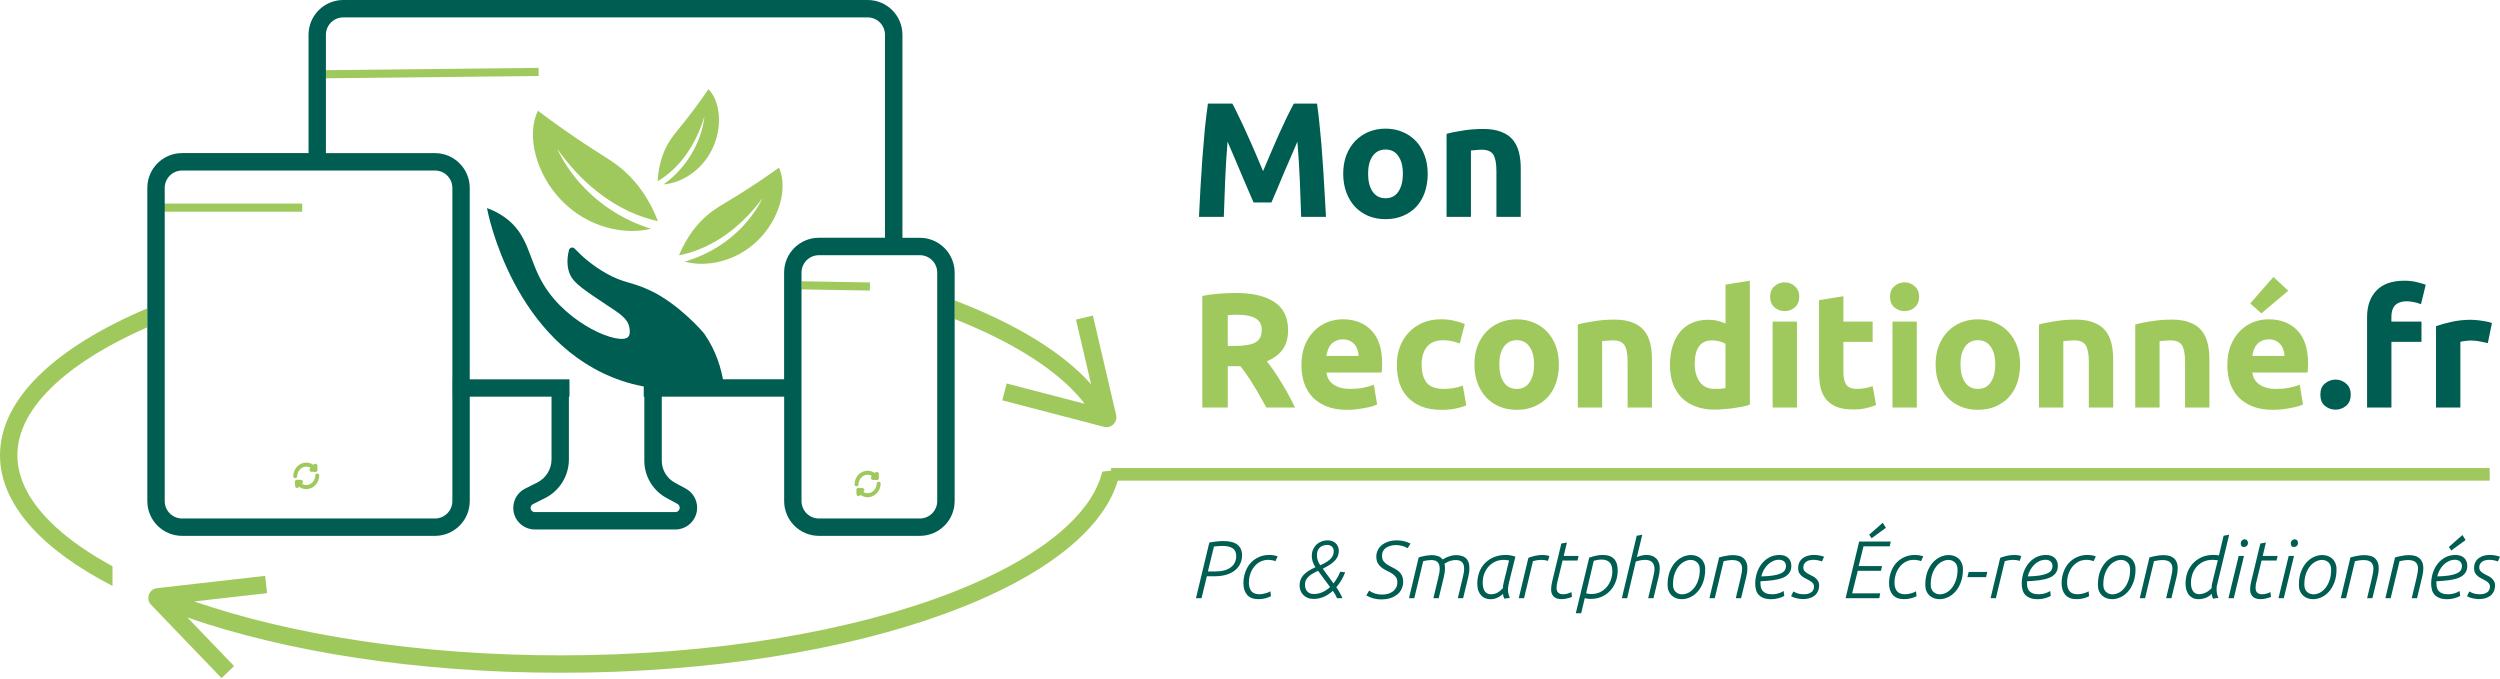 <svg width="589" height="160" viewBox="0 0 589 160" fill="none" xmlns="http://www.w3.org/2000/svg">
<path d="M126.736 26.089C131.239 29.497 135.242 32.242 138.495 34.373C143.066 37.355 144.892 38.281 147.245 40.431C149.963 42.913 152.878 46.571 155.015 52.103C153.047 51.683 150.687 50.967 148.077 49.743C139.09 45.516 133.464 38.166 131.408 35.211C131.388 35.177 131.341 35.191 131.361 35.224C132.389 37.395 134.363 40.891 137.9 44.489C144.209 50.906 151.147 53.225 153.358 53.881C146.927 55.504 138.481 53.482 132.483 47.417C126.242 41.121 123.922 31.83 126.736 26.089Z" fill="#A0C95D"/>
<path d="M134.045 58.918C134.194 58.31 134.958 58.114 135.391 58.574C137.088 60.365 139.543 62.563 142.856 64.423C147.089 66.796 148.53 66.275 153.101 68.399C159.856 71.543 165.59 78.129 166.003 78.731C168.748 82.741 169.959 86.88 170.473 90.22C167.984 90.957 164.346 91.769 159.89 91.836C159.89 91.836 153.229 91.992 146.467 89.706C120.974 81.078 114.963 50.31 114.733 49.025C115.747 49.384 117.221 50.013 118.79 51.108C124.714 55.267 124.369 60.934 128.054 67.033C133.815 76.567 145.899 81.362 147.962 79.414C148.543 78.867 148.367 77.737 148.293 77.244C147.941 74.978 145.791 73.741 142.768 71.739C137.778 68.433 135.262 66.742 134.37 64.828C133.815 63.665 133.349 61.799 134.045 58.918Z" fill="#005D52"/>
<path d="M183.524 39.498C179.785 42.189 176.471 44.346 173.78 46.017C169.993 48.363 168.492 49.08 166.531 50.784C164.273 52.752 161.818 55.68 159.972 60.143C161.588 59.839 163.522 59.304 165.672 58.351C173.077 55.085 177.804 49.202 179.535 46.835C179.555 46.808 179.589 46.821 179.575 46.849C178.696 48.593 177.019 51.406 174.064 54.273C168.796 59.379 163.096 61.13 161.284 61.624C166.497 63.071 173.408 61.59 178.419 56.762C183.633 51.751 185.708 44.231 183.524 39.498Z" fill="#A0C95D"/>
<path d="M166.91 21.016C164.854 24.018 162.974 26.514 161.419 28.482C159.235 31.24 158.315 32.18 157.314 33.972C156.165 36.048 155.13 38.875 154.954 42.695C156.07 42.033 157.368 41.113 158.707 39.835C163.332 35.413 165.266 29.773 165.915 27.548C165.922 27.521 165.949 27.521 165.949 27.548C165.767 29.083 165.273 31.626 163.846 34.547C161.304 39.761 157.544 42.594 156.327 43.446C160.587 43.121 165.334 40.16 167.755 35.223C170.284 30.098 169.804 23.944 166.91 21.016Z" fill="#A0C95D"/>
<path d="M290.345 24.411C290.804 25.256 291.332 26.311 291.92 27.569C292.536 28.8 293.164 30.145 293.807 31.613C294.476 33.053 295.125 34.527 295.768 36.042C296.41 37.557 297.012 38.983 297.58 40.316C298.148 38.983 298.75 37.557 299.392 36.042C300.035 34.527 300.677 33.053 301.32 31.613C301.989 30.152 302.618 28.8 303.206 27.569C303.822 26.311 304.362 25.256 304.822 24.411H310.293C310.55 26.183 310.78 28.171 310.983 30.382C311.212 32.566 311.409 34.845 311.557 37.232C311.74 39.592 311.889 41.966 312.017 44.353C312.173 46.74 312.301 48.985 312.403 51.088H306.553C306.479 48.498 306.371 45.671 306.242 42.615C306.114 39.558 305.925 36.481 305.668 33.378C305.208 34.453 304.694 35.65 304.126 36.962C303.558 38.273 302.997 39.578 302.428 40.89C301.888 42.202 301.36 43.46 300.853 44.664C300.339 45.847 299.906 46.861 299.541 47.707H295.342C294.983 46.861 294.544 45.847 294.03 44.664C293.516 43.46 292.975 42.202 292.414 40.89C291.873 39.578 291.325 38.273 290.757 36.962C290.189 35.65 289.682 34.46 289.215 33.378C288.958 36.481 288.769 39.565 288.641 42.615C288.512 45.671 288.411 48.491 288.33 51.088H282.48C282.582 48.985 282.697 46.74 282.825 44.353C282.981 41.966 283.136 39.592 283.285 37.232C283.468 34.845 283.657 32.559 283.86 30.382C284.09 28.178 284.333 26.183 284.59 24.411H290.345V24.411ZM336.368 40.931C336.368 42.52 336.138 43.987 335.678 45.32C335.218 46.631 334.549 47.761 333.676 48.707C332.804 49.634 331.749 50.351 330.518 50.864C329.315 51.378 327.949 51.635 326.434 51.635C324.946 51.635 323.587 51.378 322.35 50.864C321.146 50.351 320.105 49.634 319.232 48.707C318.36 47.761 317.677 46.631 317.19 45.32C316.703 43.987 316.46 42.52 316.46 40.931C316.46 39.342 316.703 37.888 317.19 36.583C317.704 35.271 318.394 34.155 319.266 33.236C320.166 32.309 321.214 31.593 322.424 31.079C323.655 30.565 324.994 30.308 326.427 30.308C327.888 30.308 329.227 30.565 330.43 31.079C331.661 31.593 332.716 32.309 333.588 33.236C334.461 34.162 335.144 35.278 335.63 36.583C336.124 37.888 336.368 39.342 336.368 40.931ZM330.518 40.931C330.518 39.159 330.16 37.773 329.443 36.772C328.753 35.744 327.746 35.23 326.441 35.23C325.136 35.23 324.115 35.744 323.398 36.772C322.681 37.773 322.323 39.159 322.323 40.931C322.323 42.703 322.681 44.116 323.398 45.164C324.115 46.192 325.129 46.706 326.441 46.706C327.753 46.706 328.753 46.192 329.443 45.164C330.16 44.116 330.518 42.703 330.518 40.931ZM340.81 31.538C341.784 31.254 343.042 30.997 344.583 30.767C346.125 30.511 347.741 30.382 349.432 30.382C351.149 30.382 352.576 30.612 353.706 31.072C354.862 31.511 355.775 32.14 356.437 32.958C357.107 33.777 357.58 34.757 357.864 35.886C358.148 37.016 358.29 38.273 358.29 39.66V51.094H352.556V40.356C352.556 38.51 352.313 37.198 351.826 36.427C351.339 35.657 350.426 35.271 349.094 35.271C348.681 35.271 348.249 35.298 347.782 35.346C347.322 35.373 346.91 35.406 346.551 35.46V51.094H340.81V31.538ZM553.83 92.972C553.83 94.129 553.458 95.014 552.714 95.63C551.998 96.218 551.173 96.516 550.253 96.516C549.327 96.516 548.495 96.218 547.751 95.63C547.034 95.014 546.676 94.129 546.676 92.972C546.676 91.816 547.034 90.944 547.751 90.355C548.495 89.74 549.327 89.429 550.253 89.429C551.179 89.429 551.998 89.74 552.714 90.355C553.458 90.944 553.83 91.816 553.83 92.972ZM566.462 66.133C567.537 66.133 568.531 66.248 569.424 66.478C570.323 66.681 571.013 66.891 571.5 67.094L570.384 71.678C569.87 71.448 569.309 71.279 568.687 71.178C568.098 71.049 567.544 70.989 567.03 70.989C566.34 70.989 565.745 71.09 565.258 71.3C564.798 71.482 564.426 71.739 564.142 72.07C563.885 72.402 563.696 72.801 563.568 73.267C563.466 73.727 563.412 74.228 563.412 74.769V75.769H570.499V80.543H563.419V96.022H557.685V74.694C557.685 72.077 558.415 69.995 559.882 68.46C561.37 66.904 563.561 66.133 566.462 66.133ZM586.133 80.841C585.619 80.712 585.017 80.584 584.32 80.456C583.631 80.3 582.88 80.226 582.089 80.226C581.731 80.226 581.291 80.266 580.777 80.341C580.29 80.395 579.918 80.456 579.661 80.53V96.008H573.927V76.838C574.955 76.479 576.159 76.148 577.545 75.837C578.958 75.506 580.52 75.337 582.245 75.337C582.556 75.337 582.928 75.364 583.36 75.411C583.8 75.438 584.233 75.485 584.672 75.567C585.112 75.621 585.544 75.695 585.984 75.796C586.424 75.871 586.795 75.979 587.1 76.108L586.133 80.841ZM284.915 127.838C285.402 127.736 285.922 127.648 286.477 127.587C287.045 127.513 287.613 127.472 288.187 127.472C289.716 127.472 290.838 127.763 291.555 128.338C292.272 128.913 292.63 129.751 292.63 130.84C292.63 131.557 292.481 132.219 292.191 132.821C291.907 133.423 291.494 133.944 290.94 134.383C290.399 134.823 289.729 135.161 288.918 135.404C288.106 135.648 287.187 135.77 286.145 135.77H284.333L283.082 140.929H281.77L284.915 127.838ZM286.321 134.633C287.89 134.633 289.1 134.316 289.959 133.673C290.818 133.031 291.251 132.145 291.251 131.016C291.251 130.184 290.98 129.569 290.439 129.19C289.898 128.805 289.053 128.615 287.897 128.615C287.565 128.615 287.227 128.636 286.896 128.676C286.578 128.703 286.281 128.73 286.01 128.75L284.583 134.64H286.321V134.633ZM299.44 140.449C299.183 140.618 298.784 140.773 298.243 140.929C297.715 141.085 297.127 141.159 296.471 141.159C295.301 141.159 294.422 140.828 293.834 140.158C293.246 139.489 292.948 138.576 292.948 137.406C292.948 136.534 293.083 135.702 293.354 134.904C293.624 134.093 294.016 133.382 294.53 132.767C295.058 132.152 295.7 131.665 296.458 131.307C297.215 130.935 298.074 130.745 299.034 130.745C299.703 130.745 300.359 130.853 301.015 131.07L300.495 132.206C300.197 132.091 299.906 132.017 299.609 131.976C299.325 131.922 299.047 131.902 298.784 131.902C298.101 131.902 297.479 132.05 296.917 132.341C296.363 132.625 295.89 133.017 295.491 133.518C295.092 134.005 294.787 134.579 294.564 135.229C294.348 135.871 294.24 136.547 294.24 137.271C294.24 138.116 294.429 138.785 294.814 139.272C295.213 139.759 295.842 140.003 296.701 140.003C296.971 140.003 297.242 139.976 297.512 139.928C297.796 139.874 298.053 139.82 298.283 139.752C298.513 139.678 298.723 139.597 298.899 139.523C299.081 139.448 299.21 139.374 299.304 139.313L299.44 140.449ZM314.986 140.929C314.884 140.631 314.749 140.347 314.58 140.063C314.411 139.779 314.228 139.495 314.019 139.198C313.349 139.813 312.633 140.287 311.862 140.625C311.104 140.943 310.32 141.105 309.515 141.105C308.974 141.105 308.501 141.024 308.088 140.855C307.676 140.672 307.331 140.442 307.047 140.165C306.763 139.867 306.547 139.529 306.391 139.144C306.249 138.758 306.181 138.346 306.181 137.913C306.181 137.501 306.242 137.108 306.357 136.737C306.486 136.351 306.689 135.979 306.973 135.621C307.27 135.262 307.656 134.924 308.129 134.6C308.616 134.268 309.211 133.944 309.921 133.639C309.623 133.193 309.407 132.74 309.265 132.294C309.123 131.834 309.055 131.381 309.055 130.948C309.055 130.448 309.143 129.981 309.326 129.542C309.508 129.095 309.759 128.71 310.076 128.385C310.408 128.054 310.807 127.79 311.273 127.594C311.747 127.405 312.274 127.303 312.849 127.303C313.234 127.303 313.579 127.364 313.89 127.493C314.208 127.621 314.485 127.797 314.715 128.013C314.945 128.23 315.121 128.494 315.236 128.805C315.364 129.102 315.425 129.42 315.425 129.765C315.425 130.096 315.371 130.441 315.27 130.786C315.182 131.117 314.999 131.462 314.729 131.807C314.472 132.138 314.107 132.483 313.633 132.828C313.173 133.173 312.565 133.525 311.821 133.89L311.645 133.984L314.168 137.447C314.465 137.075 314.742 136.662 315.013 136.216C315.283 135.756 315.533 135.249 315.763 134.694L316.92 134.83C316.663 135.519 316.352 136.162 315.993 136.757C315.635 137.332 315.249 137.866 314.837 138.353C315.121 138.765 315.378 139.171 315.608 139.583C315.851 139.982 316.074 140.429 316.284 140.929H314.986V140.929ZM309.61 139.949C310.225 139.949 310.854 139.813 311.496 139.543C312.139 139.272 312.761 138.86 313.363 138.312L310.536 134.478C310.191 134.647 309.833 134.823 309.461 135.019C309.103 135.208 308.771 135.438 308.46 135.695C308.163 135.952 307.919 136.25 307.73 136.581C307.547 136.912 307.46 137.305 307.46 137.758C307.46 138.015 307.493 138.272 307.554 138.528C307.629 138.785 307.744 139.022 307.899 139.238C308.068 139.441 308.284 139.617 308.555 139.759C308.832 139.888 309.191 139.949 309.61 139.949ZM310.266 130.786C310.266 131.185 310.327 131.597 310.455 132.017C310.597 132.429 310.793 132.814 311.05 133.173C311.733 132.875 312.274 132.591 312.687 132.307C313.113 132.023 313.43 131.746 313.647 131.482C313.877 131.198 314.032 130.921 314.107 130.657C314.181 130.387 314.222 130.123 314.222 129.866C314.222 129.379 314.073 129.014 313.782 128.771C313.485 128.514 313.133 128.385 312.72 128.385C312.294 128.385 311.929 128.446 311.625 128.575C311.314 128.703 311.057 128.879 310.854 129.095C310.651 129.312 310.496 129.569 310.394 129.866C310.313 130.157 310.266 130.468 310.266 130.786ZM322.573 139.144C322.945 139.428 323.391 139.658 323.918 139.834C324.459 140.003 325.014 140.084 325.595 140.084C326.055 140.084 326.502 140.03 326.921 139.928C327.36 139.813 327.739 139.637 328.077 139.408C328.422 139.164 328.699 138.86 328.902 138.501C329.105 138.13 329.213 137.683 329.213 137.176C329.213 136.662 329.091 136.243 328.848 135.925C328.605 135.607 328.294 135.33 327.922 135.1C327.563 134.87 327.164 134.661 326.725 134.464C326.299 134.262 325.907 134.018 325.528 133.734C325.169 133.45 324.865 133.112 324.622 132.713C324.378 132.301 324.257 131.773 324.257 131.117C324.257 130.657 324.351 130.198 324.547 129.751C324.737 129.291 325.034 128.879 325.433 128.521C325.846 128.162 326.353 127.871 326.955 127.655C327.57 127.425 328.294 127.31 329.132 127.31C329.687 127.31 330.2 127.371 330.694 127.486C331.195 127.587 331.735 127.783 332.31 128.061L331.634 129.156C331.188 128.886 330.735 128.703 330.288 128.595C329.849 128.48 329.389 128.419 328.902 128.419C328.476 128.419 328.07 128.473 327.671 128.575C327.286 128.663 326.941 128.811 326.63 129.014C326.319 129.204 326.069 129.467 325.88 129.805C325.697 130.123 325.609 130.515 325.609 130.982C325.609 131.496 325.731 131.915 325.974 132.233C326.218 132.551 326.529 132.828 326.901 133.058C327.272 133.288 327.671 133.504 328.097 133.714C328.523 133.903 328.916 134.147 329.294 134.424C329.666 134.694 329.977 135.039 330.221 135.465C330.464 135.891 330.586 136.439 330.586 137.122C330.586 137.622 330.484 138.123 330.275 138.623C330.086 139.11 329.768 139.55 329.335 139.935C328.909 140.32 328.368 140.631 327.698 140.875C327.043 141.105 326.251 141.22 325.332 141.22C324.716 141.22 324.115 141.139 323.52 140.97C322.945 140.801 322.404 140.571 321.903 140.28L322.573 139.144ZM334.244 131.327C334.434 131.266 334.657 131.198 334.9 131.137C335.144 131.077 335.401 131.016 335.671 130.962C335.942 130.908 336.219 130.874 336.496 130.847C336.78 130.806 337.051 130.786 337.307 130.786C337.848 130.786 338.335 130.86 338.768 131.016C339.214 131.158 339.586 131.422 339.884 131.807C340.54 131.422 341.108 131.158 341.595 131.016C342.095 130.86 342.582 130.786 343.055 130.786C343.495 130.786 343.894 130.84 344.266 130.941C344.651 131.029 344.982 131.192 345.266 131.421C345.55 131.651 345.774 131.969 345.943 132.361C346.112 132.76 346.193 133.268 346.193 133.883C346.193 134.214 346.166 134.566 346.118 134.924C346.064 135.269 345.997 135.621 345.909 135.986L344.712 140.936H343.461L344.523 136.507C344.624 136.081 344.719 135.655 344.813 135.215C344.901 134.776 344.949 134.363 344.949 133.964C344.949 133.565 344.895 133.241 344.793 132.984C344.692 132.713 344.543 132.503 344.354 132.348C344.171 132.192 343.961 132.091 343.718 132.037C343.474 131.976 343.211 131.942 342.927 131.942C342.656 131.942 342.305 131.996 341.865 132.098C341.439 132.186 340.925 132.422 340.323 132.808C340.398 133.139 340.438 133.497 340.438 133.883C340.438 134.214 340.411 134.566 340.364 134.924C340.31 135.269 340.242 135.621 340.154 135.986L338.957 140.936H337.706L338.768 136.507C338.87 136.081 338.964 135.655 339.059 135.215C339.147 134.776 339.194 134.363 339.194 133.964C339.194 133.565 339.14 133.241 339.039 132.984C338.937 132.713 338.788 132.503 338.599 132.348C338.416 132.192 338.207 132.091 337.963 132.037C337.72 131.976 337.456 131.942 337.172 131.942C336.875 131.942 336.564 131.969 336.232 132.017C335.901 132.071 335.59 132.132 335.306 132.206L333.21 140.929H331.959L334.244 131.327ZM355.538 132.057C355.308 132.003 355.099 131.969 354.902 131.942C354.713 131.915 354.51 131.902 354.307 131.902C353.509 131.902 352.806 132.057 352.191 132.361C351.576 132.672 351.055 133.071 350.629 133.572C350.203 134.072 349.878 134.64 349.648 135.283C349.432 135.925 349.324 136.581 349.324 137.244C349.324 137.771 349.378 138.211 349.479 138.569C349.581 138.914 349.723 139.198 349.905 139.414C350.088 139.617 350.291 139.773 350.521 139.874C350.764 139.962 351.021 140.009 351.291 140.009C351.819 140.009 352.313 139.888 352.772 139.644C353.232 139.387 353.672 139.029 354.084 138.569C354.084 138.224 354.138 137.825 354.24 137.372C354.341 136.926 354.436 136.52 354.531 136.162L355.538 132.057ZM354.422 141.044C354.348 140.888 354.274 140.719 354.213 140.523C354.159 140.32 354.125 140.111 354.098 139.908C353.651 140.347 353.171 140.665 352.671 140.868C352.184 141.071 351.677 141.179 351.149 141.179C350.737 141.179 350.345 141.112 349.973 140.97C349.601 140.828 349.276 140.611 348.992 140.314C348.708 140.016 348.478 139.637 348.303 139.178C348.134 138.704 348.052 138.143 348.052 137.501C348.052 136.473 348.222 135.546 348.553 134.708C348.884 133.876 349.351 133.166 349.939 132.591C350.541 132.003 351.251 131.543 352.056 131.225C352.874 130.908 353.766 130.745 354.733 130.745C355.531 130.745 356.295 130.881 357.026 131.151L355.545 137.135C355.47 137.453 355.403 137.758 355.356 138.042C355.301 138.326 355.281 138.596 355.281 138.853C355.281 139.198 355.315 139.529 355.376 139.834C355.437 140.145 355.558 140.483 355.721 140.855L354.422 141.044ZM360.089 131.421C360.576 131.232 361.11 131.07 361.685 130.941C362.273 130.813 362.855 130.752 363.416 130.752C363.713 130.752 363.991 130.772 364.261 130.813C364.532 130.853 364.789 130.914 365.032 131.002L364.708 132.138C364.207 131.983 363.693 131.908 363.166 131.908C362.834 131.908 362.496 131.935 362.165 131.983C361.834 132.037 361.496 132.111 361.164 132.213L359.068 140.936H357.817L360.089 131.421ZM367.852 128.054L369.164 127.824L368.413 130.982H371.916L371.666 132.057H368.143L366.966 136.926C366.905 137.156 366.844 137.406 366.79 137.676C366.75 137.933 366.729 138.19 366.729 138.447C366.729 139.022 366.871 139.428 367.155 139.658C367.439 139.888 367.791 140.003 368.217 140.003C368.63 140.003 368.981 139.955 369.279 139.867C369.59 139.779 369.908 139.658 370.239 139.502L370.354 140.638C370.009 140.78 369.617 140.902 369.177 141.003C368.751 141.105 368.332 141.159 367.906 141.159C367.575 141.159 367.257 141.118 366.966 141.044C366.669 140.97 366.405 140.841 366.175 140.659C365.959 140.476 365.776 140.239 365.634 139.949C365.505 139.651 365.445 139.279 365.445 138.833C365.445 138.278 365.533 137.643 365.715 136.926L367.852 128.054ZM373.688 139.779C374.087 139.894 374.492 139.955 374.898 139.955C375.696 139.955 376.399 139.8 377.015 139.495C377.63 139.178 378.151 138.765 378.577 138.265C379.003 137.751 379.32 137.183 379.537 136.554C379.753 135.912 379.861 135.262 379.861 134.606C379.861 133.646 379.652 132.943 379.226 132.51C378.8 132.064 378.164 131.834 377.319 131.834C377.021 131.834 376.724 131.861 376.413 131.908C376.115 131.962 375.811 132.03 375.486 132.118L373.688 139.779ZM374.418 131.381C374.959 131.192 375.493 131.036 376.034 130.921C376.575 130.806 377.102 130.745 377.63 130.745C379.963 130.745 381.133 131.962 381.133 134.404C381.133 135.262 380.991 136.101 380.707 136.906C380.423 137.717 380.01 138.434 379.456 139.063C378.915 139.678 378.252 140.172 377.454 140.544C376.67 140.915 375.77 141.105 374.756 141.105C374.256 141.105 373.796 141.044 373.37 140.929L372.525 144.493H371.253L374.418 131.381ZM383.357 140.929H382.106L385.609 126.221L386.921 125.992L385.65 131.246C386.461 130.914 387.219 130.745 387.942 130.745C388.382 130.745 388.781 130.806 389.153 130.935C389.524 131.063 389.849 131.252 390.133 131.509C390.417 131.766 390.633 132.091 390.789 132.49C390.958 132.875 391.039 133.335 391.039 133.876C391.039 134.207 391.012 134.559 390.965 134.918C390.911 135.262 390.843 135.614 390.755 135.979L389.558 140.929H388.307L389.369 136.5C389.47 136.074 389.565 135.648 389.66 135.208C389.748 134.769 389.795 134.356 389.795 133.957C389.795 133.572 389.734 133.254 389.606 132.997C389.491 132.727 389.328 132.517 389.126 132.361C388.936 132.192 388.699 132.077 388.436 132.017C388.165 131.942 387.881 131.902 387.59 131.902C387.219 131.902 386.84 131.942 386.454 132.017C386.083 132.091 385.731 132.192 385.393 132.307L383.357 140.929ZM394.157 137.737C394.157 138.495 394.366 139.063 394.792 139.448C395.218 139.834 395.725 140.023 396.314 140.023C396.773 140.023 397.254 139.908 397.74 139.678C398.227 139.435 398.674 139.076 399.066 138.603C399.478 138.116 399.81 137.507 400.067 136.777C400.337 136.047 400.472 135.188 400.472 134.201C400.472 133.443 400.263 132.875 399.837 132.49C399.411 132.104 398.903 131.915 398.315 131.915C397.855 131.915 397.375 132.037 396.888 132.28C396.402 132.51 395.948 132.869 395.543 133.355C395.144 133.829 394.812 134.431 394.542 135.168C394.285 135.884 394.157 136.75 394.157 137.737ZM401.744 134.099C401.744 135.303 401.568 136.351 401.223 137.237C400.892 138.123 400.452 138.86 399.911 139.448C399.384 140.023 398.795 140.456 398.139 140.74C397.497 141.024 396.861 141.166 396.232 141.166C395.786 141.166 395.353 141.098 394.941 140.956C394.542 140.814 394.19 140.604 393.879 140.32C393.568 140.036 393.325 139.692 393.149 139.279C392.966 138.853 392.878 138.366 392.878 137.818C392.878 136.615 393.048 135.567 393.379 134.681C393.724 133.795 394.163 133.065 394.691 132.483C395.232 131.908 395.82 131.476 396.462 131.192C397.118 130.908 397.761 130.766 398.39 130.766C398.836 130.766 399.262 130.833 399.661 130.975C400.073 131.117 400.432 131.327 400.736 131.611C401.047 131.895 401.291 132.246 401.466 132.672C401.656 133.085 401.744 133.558 401.744 134.099ZM405.023 131.327C405.524 131.185 406.058 131.063 406.619 130.962C407.187 130.847 407.742 130.786 408.296 130.786C408.756 130.786 409.195 130.84 409.608 130.941C410.02 131.029 410.379 131.198 410.683 131.442C410.994 131.685 411.238 132.01 411.413 132.402C411.596 132.801 411.684 133.295 411.684 133.883C411.684 134.214 411.657 134.566 411.61 134.924C411.555 135.269 411.488 135.621 411.4 135.986L410.203 140.936H408.952L410.014 136.507C410.115 136.081 410.203 135.655 410.284 135.215C410.372 134.776 410.426 134.363 410.44 133.964C410.44 133.565 410.379 133.241 410.25 132.984C410.135 132.727 409.966 132.524 409.75 132.368C409.547 132.213 409.304 132.104 409.02 132.044C408.736 131.983 408.445 131.949 408.134 131.949C407.802 131.949 407.458 131.976 407.113 132.023C406.768 132.071 406.423 132.138 406.092 132.213L403.995 140.936H402.744L405.023 131.327ZM422.037 133.308C422.037 134.025 421.854 134.613 421.496 135.06C421.151 135.506 420.657 135.871 420.015 136.135C419.386 136.392 418.622 136.574 417.722 136.696C416.837 136.811 415.849 136.892 414.761 136.946V137.352C414.761 137.724 414.801 138.069 414.876 138.393C414.95 138.711 415.092 138.995 415.302 139.238C415.504 139.468 415.788 139.658 416.147 139.8C416.519 139.942 416.992 140.009 417.574 140.009C418.02 140.009 418.473 139.949 418.919 139.82C419.379 139.692 419.819 139.502 420.231 139.245L420.366 140.402C419.927 140.645 419.447 140.834 418.919 140.963C418.392 141.105 417.858 141.172 417.323 141.172C416.62 141.172 416.018 141.085 415.532 140.902C415.058 140.719 414.666 140.469 414.355 140.151C414.057 139.834 413.848 139.448 413.719 138.995C413.591 138.549 413.53 138.055 413.53 137.514C413.53 136.696 413.652 135.878 413.895 135.066C414.152 134.255 414.524 133.531 415.011 132.889C415.498 132.246 416.093 131.733 416.803 131.347C417.52 130.948 418.338 130.752 419.251 130.752C420.15 130.752 420.833 130.989 421.313 131.462C421.793 131.922 422.037 132.537 422.037 133.308ZM419.129 131.881C418.615 131.881 418.135 131.99 417.682 132.206C417.236 132.409 416.83 132.693 416.471 133.051C416.113 133.41 415.795 133.829 415.532 134.302C415.275 134.776 415.085 135.276 414.957 135.803C416.045 135.776 416.965 135.709 417.709 135.594C418.453 135.479 419.048 135.316 419.501 135.114C419.961 134.911 420.292 134.667 420.481 134.383C420.671 134.086 420.772 133.754 420.772 133.383C420.772 132.882 420.617 132.51 420.312 132.267C420.008 132.01 419.623 131.881 419.129 131.881ZM422.51 139.353C422.983 139.61 423.403 139.786 423.761 139.874C424.119 139.962 424.525 140.009 424.971 140.009C425.289 140.009 425.6 139.976 425.898 139.915C426.195 139.84 426.452 139.725 426.669 139.59C426.885 139.448 427.061 139.266 427.189 139.029C427.318 138.799 427.379 138.528 427.379 138.217C427.379 137.886 427.284 137.609 427.088 137.392C426.905 137.176 426.675 136.987 426.398 136.831C426.128 136.662 425.83 136.507 425.512 136.351C425.195 136.196 424.89 136.02 424.606 135.81C424.336 135.607 424.106 135.35 423.917 135.039C423.734 134.728 423.646 134.336 423.646 133.842C423.646 133.288 423.748 132.821 423.957 132.436C424.16 132.037 424.437 131.719 424.782 131.476C425.127 131.219 425.526 131.036 425.979 130.914C426.432 130.793 426.892 130.739 427.365 130.739C427.778 130.739 428.183 130.779 428.576 130.853C428.988 130.914 429.38 131.023 429.752 131.165L429.252 132.28C428.981 132.165 428.677 132.077 428.325 132.01C427.981 131.935 427.622 131.895 427.25 131.895C426.939 131.895 426.642 131.929 426.344 131.99C426.06 132.05 425.81 132.165 425.594 132.314C425.377 132.456 425.195 132.639 425.053 132.875C424.924 133.092 424.863 133.362 424.863 133.687C424.863 134.018 424.951 134.295 425.134 134.512C425.323 134.728 425.56 134.924 425.823 135.087C426.094 135.256 426.391 135.411 426.709 135.567C427.041 135.709 427.345 135.878 427.615 136.087C427.886 136.29 428.109 136.54 428.292 136.838C428.481 137.122 428.582 137.487 428.582 137.933C428.582 138.501 428.474 138.988 428.258 139.394C428.055 139.807 427.778 140.138 427.433 140.395C427.088 140.652 426.689 140.834 426.236 140.956C425.79 141.085 425.323 141.145 424.85 141.145C424.349 141.145 423.849 141.085 423.349 140.97C422.848 140.868 422.395 140.699 421.983 140.469L422.51 139.353ZM438.016 127.587H445.467L445.217 128.723H439.037L437.901 133.362H443.405L443.155 134.478H437.691L436.366 139.793H442.986L442.756 140.929H434.824L438.016 127.587ZM444.311 124.355L440.944 126.817L440.382 125.971L443.581 123.158L444.311 124.355ZM451.547 140.449C451.29 140.618 450.891 140.773 450.35 140.929C449.822 141.085 449.234 141.159 448.578 141.159C447.408 141.159 446.529 140.828 445.941 140.158C445.352 139.489 445.055 138.576 445.055 137.406C445.055 136.534 445.19 135.702 445.461 134.904C445.731 134.093 446.123 133.382 446.637 132.767C447.165 132.152 447.807 131.665 448.564 131.307C449.322 130.935 450.181 130.745 451.141 130.745C451.81 130.745 452.466 130.853 453.122 131.07L452.601 132.206C452.304 132.091 452.013 132.017 451.716 131.976C451.432 131.922 451.154 131.902 450.891 131.902C450.208 131.902 449.586 132.05 449.024 132.341C448.47 132.625 447.996 133.017 447.597 133.518C447.198 134.005 446.894 134.579 446.671 135.229C446.455 135.871 446.346 136.547 446.346 137.271C446.346 138.116 446.536 138.785 446.921 139.272C447.32 139.759 447.949 140.003 448.808 140.003C449.078 140.003 449.349 139.976 449.619 139.928C449.903 139.874 450.16 139.82 450.39 139.752C450.62 139.678 450.83 139.597 451.006 139.523C451.188 139.448 451.323 139.374 451.411 139.313L451.547 140.449ZM454.88 137.737C454.88 138.495 455.09 139.063 455.516 139.448C455.942 139.834 456.449 140.023 457.037 140.023C457.497 140.023 457.977 139.908 458.464 139.678C458.951 139.435 459.397 139.076 459.79 138.603C460.202 138.116 460.533 137.507 460.79 136.777C461.061 136.047 461.196 135.188 461.196 134.201C461.196 133.443 460.986 132.875 460.56 132.49C460.134 132.104 459.627 131.915 459.039 131.915C458.579 131.915 458.099 132.037 457.612 132.28C457.125 132.51 456.672 132.869 456.266 133.355C455.867 133.829 455.536 134.431 455.266 135.168C455.009 135.884 454.88 136.75 454.88 137.737ZM462.467 134.099C462.467 135.303 462.292 136.351 461.947 137.237C461.615 138.123 461.176 138.86 460.635 139.448C460.107 140.023 459.519 140.456 458.863 140.74C458.221 141.024 457.585 141.166 456.956 141.166C456.51 141.166 456.077 141.098 455.665 140.956C455.266 140.814 454.914 140.604 454.603 140.32C454.292 140.036 454.049 139.692 453.873 139.279C453.69 138.853 453.602 138.366 453.602 137.818C453.602 136.615 453.771 135.567 454.103 134.681C454.447 133.795 454.887 133.065 455.414 132.483C455.955 131.908 456.544 131.476 457.186 131.192C457.842 130.908 458.484 130.766 459.113 130.766C459.56 130.766 459.986 130.833 460.385 130.975C460.797 131.117 461.155 131.327 461.46 131.611C461.771 131.895 462.014 132.246 462.19 132.672C462.379 133.085 462.467 133.558 462.467 134.099ZM463.82 134.755H468.208L467.918 135.966H463.529L463.82 134.755ZM471.251 131.421C471.738 131.232 472.272 131.07 472.847 130.941C473.435 130.813 474.017 130.752 474.578 130.752C474.876 130.752 475.153 130.772 475.424 130.813C475.694 130.853 475.951 130.914 476.194 131.002L475.87 132.138C475.369 131.983 474.856 131.908 474.328 131.908C473.997 131.908 473.659 131.935 473.327 131.983C472.996 132.037 472.658 132.111 472.326 132.213L470.23 140.936H468.979L471.251 131.421ZM484.83 133.308C484.83 134.025 484.647 134.613 484.289 135.06C483.944 135.506 483.45 135.871 482.808 136.135C482.179 136.392 481.415 136.574 480.515 136.696C479.63 136.811 478.642 136.892 477.554 136.946V137.352C477.554 137.724 477.594 138.069 477.669 138.393C477.743 138.711 477.885 138.995 478.095 139.238C478.297 139.468 478.581 139.658 478.94 139.8C479.312 139.942 479.785 140.009 480.367 140.009C480.813 140.009 481.266 139.949 481.712 139.82C482.172 139.692 482.612 139.502 483.024 139.245L483.159 140.402C482.72 140.645 482.24 140.834 481.712 140.963C481.185 141.105 480.651 141.172 480.116 141.172C479.413 141.172 478.811 141.085 478.324 140.902C477.851 140.719 477.459 140.469 477.148 140.151C476.85 139.834 476.641 139.448 476.512 138.995C476.384 138.549 476.323 138.055 476.323 137.514C476.323 136.696 476.445 135.878 476.688 135.066C476.945 134.255 477.317 133.531 477.804 132.889C478.291 132.246 478.886 131.733 479.596 131.347C480.313 130.948 481.131 130.752 482.044 130.752C482.943 130.752 483.626 130.989 484.106 131.462C484.586 131.922 484.83 132.537 484.83 133.308ZM481.922 131.881C481.408 131.881 480.928 131.99 480.475 132.206C480.028 132.409 479.623 132.693 479.264 133.051C478.906 133.41 478.588 133.829 478.324 134.302C478.067 134.776 477.878 135.276 477.75 135.803C478.838 135.776 479.758 135.709 480.502 135.594C481.246 135.479 481.841 135.316 482.294 135.114C482.754 134.911 483.085 134.667 483.274 134.383C483.464 134.086 483.565 133.754 483.565 133.383C483.565 132.882 483.41 132.51 483.105 132.267C482.801 132.01 482.409 131.881 481.922 131.881ZM492.207 140.449C491.95 140.618 491.551 140.773 491.01 140.929C490.483 141.085 489.894 141.159 489.239 141.159C488.069 141.159 487.19 140.828 486.601 140.158C486.013 139.489 485.715 138.576 485.715 137.406C485.715 136.534 485.851 135.702 486.121 134.904C486.392 134.093 486.784 133.382 487.298 132.767C487.825 132.152 488.468 131.665 489.225 131.307C489.982 130.935 490.841 130.745 491.801 130.745C492.471 130.745 493.127 130.853 493.783 131.07L493.262 132.206C492.964 132.091 492.674 132.017 492.376 131.976C492.092 131.922 491.815 131.902 491.551 131.902C490.868 131.902 490.246 132.05 489.685 132.341C489.13 132.625 488.657 133.017 488.258 133.518C487.859 134.005 487.555 134.579 487.332 135.229C487.115 135.871 487.007 136.547 487.007 137.271C487.007 138.116 487.196 138.785 487.582 139.272C487.981 139.759 488.61 140.003 489.468 140.003C489.739 140.003 490.009 139.976 490.28 139.928C490.564 139.874 490.821 139.82 491.051 139.752C491.281 139.678 491.49 139.597 491.666 139.523C491.849 139.448 491.977 139.374 492.072 139.313L492.207 140.449ZM495.541 137.737C495.541 138.495 495.75 139.063 496.176 139.448C496.602 139.834 497.11 140.023 497.698 140.023C498.158 140.023 498.638 139.908 499.125 139.678C499.612 139.435 500.058 139.076 500.45 138.603C500.863 138.116 501.194 137.507 501.451 136.777C501.721 136.047 501.857 135.188 501.857 134.201C501.857 133.443 501.647 132.875 501.221 132.49C500.795 132.104 500.288 131.915 499.699 131.915C499.24 131.915 498.76 132.037 498.273 132.28C497.786 132.51 497.333 132.869 496.927 133.355C496.528 133.829 496.197 134.431 495.926 135.168C495.669 135.884 495.541 136.75 495.541 137.737ZM503.128 134.099C503.128 135.303 502.952 136.351 502.607 137.237C502.276 138.123 501.836 138.86 501.295 139.448C500.768 140.023 500.18 140.456 499.524 140.74C498.881 141.024 498.246 141.166 497.617 141.166C497.17 141.166 496.738 141.098 496.325 140.956C495.926 140.814 495.575 140.604 495.264 140.32C494.952 140.036 494.709 139.692 494.533 139.279C494.351 138.853 494.263 138.366 494.263 137.818C494.263 136.615 494.432 135.567 494.763 134.681C495.108 133.795 495.548 133.065 496.075 132.483C496.616 131.908 497.204 131.476 497.847 131.192C498.503 130.908 499.145 130.766 499.774 130.766C500.22 130.766 500.646 130.833 501.045 130.975C501.458 131.117 501.816 131.327 502.12 131.611C502.431 131.895 502.675 132.246 502.851 132.672C503.04 133.085 503.128 133.558 503.128 134.099ZM506.408 131.327C506.908 131.185 507.442 131.063 508.003 130.962C508.571 130.847 509.126 130.786 509.68 130.786C510.14 130.786 510.58 130.84 510.992 130.941C511.405 131.029 511.763 131.198 512.067 131.442C512.378 131.685 512.622 132.01 512.798 132.402C512.98 132.801 513.068 133.295 513.068 133.883C513.068 134.214 513.041 134.566 512.994 134.924C512.94 135.269 512.872 135.621 512.784 135.986L511.587 140.936H510.336L511.398 136.507C511.499 136.081 511.587 135.655 511.668 135.215C511.756 134.776 511.81 134.363 511.824 133.964C511.824 133.565 511.763 133.241 511.635 132.984C511.52 132.727 511.351 132.524 511.134 132.368C510.931 132.213 510.688 132.104 510.404 132.044C510.12 131.983 509.829 131.949 509.518 131.949C509.187 131.949 508.842 131.976 508.497 132.023C508.152 132.071 507.807 132.138 507.476 132.213L505.38 140.936H504.129L506.408 131.327ZM522.522 131.996C522.339 131.969 522.143 131.949 521.927 131.935C521.71 131.908 521.507 131.895 521.331 131.895C520.432 131.895 519.654 132.064 519.005 132.395C518.363 132.713 517.829 133.139 517.409 133.667C516.997 134.18 516.693 134.755 516.483 135.398C516.294 136.026 516.192 136.649 516.192 137.264C516.192 137.649 516.226 138.008 516.287 138.339C516.361 138.657 516.476 138.948 516.632 139.205C516.787 139.448 516.983 139.644 517.227 139.779C517.47 139.921 517.768 139.989 518.113 139.989C518.431 139.989 518.735 139.942 519.019 139.854C519.316 139.766 519.587 139.658 519.83 139.529C520.087 139.387 520.317 139.232 520.52 139.069C520.723 138.9 520.899 138.745 521.041 138.589C521.041 138.258 521.088 137.886 521.176 137.474C521.264 137.048 521.365 136.615 521.487 136.162L522.522 131.996ZM521.386 141.044C521.325 140.916 521.257 140.746 521.196 140.544C521.135 140.327 521.088 140.111 521.061 139.908C520.946 140.036 520.791 140.178 520.601 140.334C520.419 140.476 520.202 140.611 519.945 140.74C519.688 140.855 519.398 140.949 519.08 141.03C518.762 141.118 518.403 141.166 518.018 141.166C517.464 141.166 516.99 141.071 516.591 140.875C516.206 140.672 515.888 140.402 515.631 140.063C515.388 139.732 515.205 139.34 515.09 138.887C514.975 138.427 514.914 137.947 514.914 137.44C514.914 136.628 515.043 135.83 515.3 135.032C515.57 134.235 515.976 133.525 516.51 132.896C517.065 132.253 517.754 131.733 518.586 131.334C519.418 130.935 520.405 130.739 521.534 130.739C521.947 130.739 522.359 130.779 522.785 130.853L523.881 126.215L525.193 125.985L522.42 137.48C522.359 137.71 522.305 137.933 522.265 138.157C522.238 138.373 522.224 138.589 522.224 138.792C522.224 139.164 522.258 139.516 522.319 139.854C522.38 140.192 522.501 140.523 522.664 140.855L521.386 141.044ZM527.431 130.982H528.682L526.275 140.936H525.024L527.431 130.982ZM527.931 128.074C527.931 127.743 528.019 127.493 528.202 127.324C528.391 127.141 528.601 127.053 528.817 127.053C529.074 127.053 529.27 127.134 529.412 127.303C529.554 127.459 529.622 127.662 529.622 127.919C529.622 128.23 529.52 128.466 529.311 128.629C529.108 128.798 528.898 128.879 528.695 128.879C528.438 128.879 528.249 128.811 528.121 128.669C527.992 128.514 527.931 128.318 527.931 128.074ZM532.536 128.054L533.848 127.824L533.098 130.982H536.6L536.35 132.057H532.827L531.65 136.926C531.59 137.156 531.529 137.406 531.475 137.676C531.434 137.933 531.414 138.19 531.414 138.447C531.414 139.022 531.556 139.428 531.84 139.658C532.124 139.888 532.475 140.003 532.901 140.003C533.314 140.003 533.666 139.955 533.963 139.867C534.274 139.779 534.592 139.658 534.923 139.502L535.038 140.638C534.693 140.78 534.301 140.902 533.862 141.003C533.436 141.105 533.016 141.159 532.59 141.159C532.259 141.159 531.941 141.118 531.65 141.044C531.353 140.97 531.089 140.841 530.859 140.659C530.643 140.476 530.46 140.239 530.318 139.949C530.19 139.651 530.129 139.279 530.129 138.833C530.129 138.278 530.217 137.643 530.399 136.926L532.536 128.054ZM539.217 130.982H540.468L538.061 140.936H536.81L539.217 130.982ZM539.718 128.074C539.718 127.743 539.806 127.493 539.988 127.324C540.177 127.141 540.387 127.053 540.603 127.053C540.86 127.053 541.057 127.134 541.199 127.303C541.341 127.459 541.408 127.662 541.408 127.919C541.408 128.23 541.307 128.466 541.097 128.629C540.894 128.798 540.685 128.879 540.482 128.879C540.225 128.879 540.035 128.811 539.907 128.669C539.778 128.514 539.718 128.318 539.718 128.074ZM542.903 137.737C542.903 138.495 543.112 139.063 543.538 139.448C543.964 139.834 544.471 140.023 545.06 140.023C545.52 140.023 546 139.908 546.486 139.678C546.973 139.435 547.42 139.076 547.812 138.603C548.224 138.116 548.556 137.507 548.813 136.777C549.083 136.047 549.218 135.188 549.218 134.201C549.218 133.443 549.009 132.875 548.583 132.49C548.157 132.104 547.65 131.915 547.061 131.915C546.601 131.915 546.121 132.037 545.635 132.28C545.148 132.51 544.695 132.869 544.289 133.355C543.89 133.829 543.559 134.431 543.288 135.168C543.031 135.884 542.903 136.75 542.903 137.737ZM550.483 134.099C550.483 135.303 550.307 136.351 549.962 137.237C549.631 138.123 549.191 138.86 548.65 139.448C548.123 140.023 547.535 140.456 546.879 140.74C546.236 141.024 545.601 141.166 544.972 141.166C544.525 141.166 544.093 141.098 543.68 140.956C543.281 140.814 542.93 140.604 542.619 140.32C542.308 140.036 542.064 139.692 541.888 139.279C541.706 138.853 541.618 138.366 541.618 137.818C541.618 136.615 541.787 135.567 542.118 134.681C542.463 133.795 542.903 133.065 543.43 132.483C543.971 131.908 544.559 131.476 545.202 131.192C545.858 130.908 546.5 130.766 547.129 130.766C547.575 130.766 548.001 130.833 548.4 130.975C548.813 131.117 549.171 131.327 549.475 131.611C549.786 131.895 550.03 132.246 550.206 132.672C550.395 133.085 550.483 133.558 550.483 134.099ZM553.763 131.327C554.263 131.185 554.797 131.063 555.358 130.962C555.926 130.847 556.481 130.786 557.035 130.786C557.495 130.786 557.935 130.84 558.347 130.941C558.76 131.029 559.118 131.198 559.422 131.442C559.733 131.685 559.977 132.01 560.153 132.402C560.335 132.801 560.423 133.295 560.423 133.883C560.423 134.214 560.396 134.566 560.349 134.924C560.295 135.269 560.227 135.621 560.139 135.986L558.942 140.936H557.691L558.753 136.507C558.854 136.081 558.942 135.655 559.023 135.215C559.111 134.776 559.165 134.363 559.179 133.964C559.179 133.565 559.118 133.241 558.99 132.984C558.875 132.727 558.706 132.524 558.489 132.368C558.286 132.213 558.043 132.104 557.759 132.044C557.475 131.983 557.184 131.949 556.873 131.949C556.542 131.949 556.197 131.976 555.852 132.023C555.507 132.077 555.162 132.138 554.831 132.213L552.735 140.936H551.484L553.763 131.327ZM564.271 131.327C564.771 131.185 565.305 131.063 565.867 130.962C566.435 130.847 566.989 130.786 567.544 130.786C568.004 130.786 568.443 130.84 568.856 130.941C569.268 131.029 569.626 131.198 569.931 131.442C570.242 131.685 570.485 132.01 570.661 132.402C570.844 132.801 570.932 133.295 570.932 133.883C570.932 134.214 570.904 134.566 570.857 134.924C570.803 135.269 570.735 135.621 570.648 135.986L569.451 140.936H568.2L569.261 136.507C569.363 136.081 569.451 135.655 569.532 135.215C569.62 134.776 569.674 134.363 569.687 133.964C569.687 133.565 569.626 133.241 569.498 132.984C569.383 132.727 569.214 132.524 568.998 132.368C568.795 132.213 568.551 132.104 568.267 132.044C567.983 131.983 567.692 131.949 567.381 131.949C567.05 131.949 566.705 131.976 566.36 132.023C566.015 132.071 565.671 132.138 565.339 132.213L563.243 140.936H561.992L564.271 131.327ZM581.291 133.308C581.291 134.025 581.109 134.613 580.75 135.06C580.405 135.506 579.912 135.871 579.269 136.135C578.64 136.392 577.876 136.574 576.977 136.696C576.091 136.811 575.104 136.892 574.015 136.946V137.352C574.015 137.724 574.056 138.069 574.13 138.393C574.204 138.711 574.346 138.995 574.556 139.238C574.759 139.468 575.043 139.658 575.401 139.8C575.773 139.942 576.247 140.009 576.828 140.009C577.274 140.009 577.727 139.949 578.174 139.82C578.634 139.692 579.073 139.502 579.486 139.245L579.621 140.402C579.181 140.645 578.701 140.834 578.174 140.963C577.646 141.105 577.112 141.172 576.578 141.172C575.875 141.172 575.273 141.085 574.786 140.902C574.313 140.719 573.92 140.469 573.609 140.151C573.312 139.834 573.102 139.448 572.974 138.995C572.845 138.549 572.784 138.055 572.784 137.514C572.784 136.696 572.906 135.878 573.15 135.066C573.406 134.255 573.778 133.531 574.265 132.889C574.752 132.246 575.347 131.733 576.057 131.347C576.774 130.948 577.592 130.752 578.505 130.752C579.404 130.752 580.087 130.989 580.568 131.462C581.048 131.922 581.291 132.537 581.291 133.308ZM578.383 131.881C577.869 131.881 577.389 131.99 576.936 132.206C576.49 132.409 576.084 132.693 575.726 133.051C575.367 133.41 575.05 133.829 574.786 134.302C574.529 134.776 574.34 135.276 574.211 135.803C575.3 135.776 576.219 135.709 576.963 135.594C577.707 135.479 578.302 135.316 578.755 135.114C579.215 134.911 579.546 134.667 579.736 134.383C579.925 134.086 580.027 133.754 580.027 133.383C580.027 132.882 579.871 132.51 579.567 132.267C579.262 132.01 578.87 131.881 578.383 131.881ZM580.885 127.243L577.518 129.704L576.957 128.859L580.155 126.046L580.885 127.243ZM581.758 139.353C582.231 139.61 582.65 139.786 583.009 139.874C583.367 139.962 583.773 140.009 584.219 140.009C584.537 140.009 584.848 139.976 585.145 139.915C585.443 139.84 585.7 139.725 585.916 139.59C586.133 139.448 586.309 139.266 586.437 139.029C586.566 138.799 586.626 138.528 586.626 138.217C586.626 137.886 586.532 137.609 586.336 137.392C586.153 137.176 585.923 136.987 585.646 136.831C585.375 136.662 585.078 136.507 584.76 136.351C584.442 136.196 584.138 136.02 583.854 135.81C583.583 135.607 583.354 135.35 583.164 135.039C582.982 134.728 582.894 134.336 582.894 133.842C582.894 133.288 582.995 132.821 583.205 132.436C583.408 132.037 583.685 131.719 584.03 131.476C584.375 131.219 584.774 131.036 585.227 130.914C585.673 130.799 586.14 130.739 586.613 130.739C587.025 130.739 587.431 130.779 587.823 130.853C588.236 130.914 588.628 131.023 589 131.165L588.499 132.28C588.229 132.165 587.925 132.077 587.573 132.01C587.228 131.935 586.87 131.895 586.498 131.895C586.187 131.895 585.889 131.929 585.592 131.99C585.308 132.05 585.058 132.165 584.841 132.314C584.625 132.456 584.442 132.639 584.3 132.875C584.172 133.092 584.111 133.362 584.111 133.687C584.111 134.018 584.199 134.295 584.381 134.512C584.571 134.728 584.807 134.924 585.071 135.087C585.342 135.256 585.639 135.411 585.957 135.567C586.288 135.709 586.593 135.878 586.863 136.087C587.134 136.29 587.357 136.54 587.539 136.838C587.729 137.122 587.83 137.487 587.83 137.933C587.83 138.501 587.722 138.988 587.505 139.394C587.303 139.807 587.025 140.138 586.68 140.395C586.336 140.652 585.937 140.834 585.484 140.956C585.037 141.085 584.571 141.145 584.097 141.145C583.597 141.145 583.097 141.085 582.596 140.97C582.096 140.868 581.643 140.699 581.23 140.469L581.758 139.353Z" fill="#005D52"/>
<path d="M291.076 69.022C295.079 69.022 298.149 69.739 300.279 71.179C302.409 72.592 303.478 74.797 303.478 77.799C303.478 79.672 303.038 81.2 302.166 82.384C301.32 83.54 300.09 84.453 298.467 85.116C299.008 85.785 299.569 86.556 300.164 87.428C300.752 88.274 301.334 89.173 301.895 90.126C302.484 91.053 303.052 92.027 303.593 93.054C304.133 94.055 304.634 95.043 305.094 96.016H298.359C297.872 95.144 297.371 94.258 296.857 93.359C296.371 92.459 295.857 91.587 295.316 90.742C294.802 89.897 294.288 89.099 293.774 88.355C293.26 87.584 292.746 86.894 292.232 86.279H289.27V96.016H283.266V69.718C284.577 69.461 285.923 69.279 287.309 69.177C288.716 69.076 289.974 69.022 291.076 69.022ZM291.421 74.147C290.981 74.147 290.589 74.161 290.224 74.188C289.892 74.215 289.568 74.242 289.264 74.263V81.498H290.961C293.219 81.498 294.836 81.214 295.809 80.653C296.783 80.085 297.27 79.124 297.27 77.765C297.27 76.453 296.77 75.534 295.769 74.993C294.795 74.425 293.348 74.147 291.421 74.147ZM306.615 86.042C306.615 84.243 306.886 82.681 307.427 81.342C307.995 79.983 308.725 78.854 309.624 77.955C310.524 77.055 311.552 76.379 312.701 75.912C313.884 75.453 315.088 75.223 316.319 75.223C319.193 75.223 321.465 76.109 323.135 77.88C324.805 79.625 325.637 82.208 325.637 85.616C325.637 85.947 325.623 86.319 325.596 86.732C325.569 87.117 325.542 87.462 325.522 87.773H312.512C312.64 88.957 313.195 89.89 314.168 90.586C315.142 91.276 316.454 91.628 318.097 91.628C319.152 91.628 320.173 91.54 321.174 91.357C322.202 91.154 323.034 90.911 323.676 90.627L324.447 95.286C324.136 95.441 323.73 95.597 323.216 95.746C322.702 95.894 322.127 96.03 321.485 96.131C320.87 96.26 320.2 96.361 319.483 96.442C318.767 96.523 318.043 96.557 317.326 96.557C315.507 96.557 313.911 96.287 312.552 95.746C311.22 95.205 310.104 94.474 309.205 93.548C308.333 92.601 307.677 91.479 307.244 90.201C306.818 88.916 306.615 87.53 306.615 86.042ZM320.092 83.851C320.065 83.364 319.977 82.891 319.822 82.424C319.693 81.965 319.477 81.552 319.166 81.194C318.882 80.835 318.51 80.538 318.05 80.308C317.61 80.078 317.063 79.963 316.393 79.963C315.751 79.963 315.196 80.078 314.736 80.308C314.277 80.511 313.891 80.795 313.58 81.153C313.269 81.511 313.026 81.938 312.85 82.424C312.694 82.884 312.579 83.364 312.505 83.851H320.092ZM329.099 85.887C329.099 84.426 329.329 83.053 329.789 81.768C330.276 80.457 330.972 79.327 331.865 78.381C332.764 77.407 333.853 76.636 335.138 76.068C336.423 75.5 337.883 75.223 339.526 75.223C340.602 75.223 341.596 75.324 342.488 75.534C343.388 75.716 344.26 75.98 345.105 76.345L343.908 80.93C343.367 80.727 342.779 80.544 342.137 80.389C341.494 80.233 340.777 80.159 339.979 80.159C338.282 80.159 337.018 80.686 336.166 81.735C335.347 82.79 334.935 84.176 334.935 85.893C334.935 87.719 335.32 89.126 336.091 90.126C336.889 91.127 338.262 91.628 340.209 91.628C340.899 91.628 341.65 91.567 342.441 91.438C343.239 91.31 343.969 91.107 344.639 90.823L345.45 95.523C344.781 95.807 343.949 96.05 342.948 96.253C341.947 96.456 340.845 96.564 339.635 96.564C337.789 96.564 336.193 96.293 334.861 95.752C333.528 95.184 332.419 94.434 331.547 93.48C330.702 92.534 330.073 91.411 329.66 90.133C329.289 88.815 329.099 87.401 329.099 85.887ZM367.278 85.853C367.278 87.442 367.048 88.909 366.588 90.241C366.128 91.553 365.459 92.683 364.587 93.629C363.714 94.556 362.66 95.272 361.429 95.786C360.225 96.3 358.859 96.557 357.345 96.557C355.857 96.557 354.498 96.3 353.26 95.786C352.057 95.272 351.015 94.556 350.143 93.629C349.271 92.683 348.588 91.553 348.101 90.241C347.614 88.909 347.37 87.442 347.37 85.853C347.37 84.264 347.614 82.81 348.101 81.505C348.615 80.193 349.304 79.077 350.177 78.157C351.076 77.231 352.124 76.514 353.335 76C354.565 75.486 355.904 75.23 357.338 75.23C358.798 75.23 360.137 75.486 361.341 76C362.572 76.514 363.627 77.231 364.499 78.157C365.371 79.084 366.054 80.2 366.541 81.505C367.028 82.81 367.278 84.257 367.278 85.853ZM361.429 85.853C361.429 84.081 361.07 82.695 360.354 81.694C359.664 80.666 358.656 80.152 357.351 80.152C356.046 80.152 355.025 80.666 354.308 81.694C353.592 82.695 353.233 84.081 353.233 85.853C353.233 87.624 353.592 89.038 354.308 90.086C355.025 91.114 356.039 91.628 357.351 91.628C358.663 91.628 359.664 91.114 360.354 90.086C361.064 89.031 361.429 87.618 361.429 85.853ZM371.721 76.453C372.695 76.169 373.952 75.912 375.494 75.683C377.036 75.426 378.652 75.297 380.342 75.297C382.06 75.297 383.487 75.527 384.616 75.987C385.772 76.426 386.685 77.055 387.348 77.874C388.017 78.692 388.491 79.672 388.775 80.802C389.059 81.931 389.201 83.189 389.201 84.575V96.009H383.467V85.271C383.467 83.425 383.223 82.113 382.736 81.342C382.249 80.572 381.336 80.186 380.004 80.186C379.592 80.186 379.159 80.213 378.693 80.26C378.233 80.287 377.82 80.321 377.462 80.375V96.009H371.728V76.453H371.721ZM399.283 85.738C399.283 87.51 399.682 88.936 400.48 90.011C401.278 91.087 402.455 91.628 404.023 91.628C404.537 91.628 405.011 91.614 405.45 91.587C405.89 91.533 406.248 91.486 406.525 91.431V80.998C406.167 80.768 405.694 80.572 405.099 80.423C404.531 80.267 403.956 80.193 403.367 80.193C400.642 80.193 399.283 82.039 399.283 85.738ZM412.26 95.36C411.746 95.516 411.157 95.671 410.488 95.82C409.818 95.949 409.115 96.064 408.371 96.165C407.655 96.266 406.911 96.347 406.14 96.395C405.396 96.469 404.679 96.51 403.983 96.51C402.313 96.51 400.825 96.266 399.52 95.779C398.208 95.293 397.106 94.596 396.206 93.704C395.307 92.777 394.617 91.675 394.13 90.39C393.671 89.078 393.441 87.618 393.441 86.001C393.441 84.358 393.644 82.884 394.056 81.572C394.468 80.24 395.057 79.111 395.828 78.184C396.599 77.258 397.532 76.555 398.641 76.068C399.77 75.581 401.055 75.338 402.488 75.338C403.286 75.338 403.99 75.412 404.605 75.568C405.247 75.723 405.89 75.939 406.532 76.224V67.061L412.266 66.134V95.36H412.26ZM423.363 96.016H417.629V75.764H423.363V96.016ZM423.904 69.908C423.904 70.963 423.559 71.794 422.863 72.41C422.193 72.998 421.402 73.296 420.476 73.296C419.549 73.296 418.744 72.998 418.048 72.41C417.378 71.794 417.047 70.963 417.047 69.908C417.047 68.853 417.378 68.035 418.048 67.446C418.738 66.831 419.549 66.52 420.476 66.52C421.402 66.52 422.193 66.831 422.863 67.446C423.559 68.035 423.904 68.86 423.904 69.908ZM428.57 70.719L434.304 69.793V75.764H441.195V80.538H434.304V87.658C434.304 88.862 434.507 89.829 434.919 90.546C435.359 91.262 436.218 91.621 437.496 91.621C438.111 91.621 438.74 91.567 439.382 91.465C440.052 91.337 440.654 91.168 441.195 90.965L442.006 95.428C441.316 95.712 440.545 95.955 439.693 96.158C438.848 96.361 437.807 96.469 436.576 96.469C435.007 96.469 433.716 96.266 432.688 95.854C431.66 95.414 430.842 94.826 430.227 94.082C429.611 93.311 429.172 92.385 428.915 91.31C428.685 90.235 428.57 89.038 428.57 87.726V70.719V70.719ZM451.602 96.016H445.867V75.764H451.602V96.016ZM452.143 69.908C452.143 70.963 451.798 71.794 451.101 72.41C450.432 72.998 449.641 73.296 448.714 73.296C447.788 73.296 446.983 72.998 446.287 72.41C445.617 71.794 445.286 70.963 445.286 69.908C445.286 68.853 445.617 68.035 446.287 67.446C446.976 66.831 447.788 66.52 448.714 66.52C449.641 66.52 450.432 66.831 451.101 67.446C451.798 68.035 452.143 68.86 452.143 69.908ZM475.938 85.853C475.938 87.442 475.708 88.909 475.249 90.241C474.789 91.553 474.119 92.683 473.247 93.629C472.375 94.556 471.32 95.272 470.089 95.786C468.885 96.3 467.52 96.557 466.005 96.557C464.517 96.557 463.158 96.3 461.92 95.786C460.717 95.272 459.675 94.556 458.803 93.629C457.931 92.683 457.248 91.553 456.761 90.241C456.274 88.909 456.031 87.442 456.031 85.853C456.031 84.264 456.274 82.81 456.761 81.505C457.275 80.193 457.965 79.077 458.837 78.157C459.736 77.231 460.784 76.514 461.995 76C463.226 75.486 464.564 75.23 465.998 75.23C467.459 75.23 468.798 75.486 470.001 76C471.232 76.514 472.287 77.231 473.159 78.157C474.031 79.084 474.714 80.2 475.201 81.505C475.695 82.81 475.938 84.257 475.938 85.853ZM470.082 85.853C470.082 84.081 469.724 82.695 469.007 81.694C468.317 80.666 467.31 80.152 466.005 80.152C464.693 80.152 463.679 80.666 462.962 81.694C462.245 82.695 461.887 84.081 461.887 85.853C461.887 87.624 462.245 89.038 462.962 90.086C463.679 91.114 464.693 91.628 466.005 91.628C467.317 91.628 468.317 91.114 469.007 90.086C469.724 89.031 470.082 87.618 470.082 85.853ZM480.381 76.453C481.355 76.169 482.613 75.912 484.154 75.683C485.696 75.426 487.312 75.297 489.003 75.297C490.72 75.297 492.147 75.527 493.276 75.987C494.433 76.426 495.346 77.055 496.008 77.874C496.678 78.692 497.151 79.672 497.435 80.802C497.719 81.931 497.861 83.189 497.861 84.575V96.009H492.127V85.271C492.127 83.425 491.883 82.113 491.397 81.342C490.91 80.572 489.997 80.186 488.665 80.186C488.252 80.186 487.819 80.213 487.353 80.26C486.893 80.287 486.48 80.321 486.122 80.375V96.009H480.388V76.453H480.381ZM503.054 76.453C504.028 76.169 505.286 75.912 506.828 75.683C508.369 75.426 509.986 75.297 511.676 75.297C513.394 75.297 514.82 75.527 515.95 75.987C517.106 76.426 518.019 77.055 518.682 77.874C519.351 78.692 519.824 79.672 520.108 80.802C520.392 81.931 520.534 83.189 520.534 84.575V96.009H514.8V85.271C514.8 83.425 514.557 82.113 514.07 81.342C513.583 80.572 512.67 80.186 511.338 80.186C510.926 80.186 510.493 80.213 510.026 80.26C509.566 80.287 509.154 80.321 508.795 80.375V96.009H503.061V76.453H503.054ZM524.761 86.042C524.761 84.243 525.031 82.681 525.572 81.342C526.14 79.983 526.871 78.854 527.77 77.955C528.669 77.055 529.697 76.379 530.847 75.912C532.03 75.453 533.234 75.223 534.464 75.223C537.338 75.223 539.61 76.109 541.281 77.88C542.951 79.625 543.783 82.208 543.783 85.616C543.783 85.947 543.769 86.319 543.742 86.732C543.715 87.117 543.688 87.462 543.668 87.773H530.657C530.786 88.957 531.34 89.89 532.314 90.586C533.288 91.276 534.6 91.628 536.243 91.628C537.298 91.628 538.319 91.54 539.32 91.357C540.347 91.154 541.179 90.911 541.822 90.627L542.592 95.286C542.281 95.441 541.876 95.597 541.362 95.746C540.848 95.894 540.273 96.03 539.631 96.131C539.015 96.26 538.346 96.361 537.629 96.442C536.912 96.523 536.189 96.557 535.472 96.557C533.646 96.557 532.057 96.287 530.698 95.746C529.366 95.205 528.25 94.474 527.351 93.548C526.478 92.601 525.822 91.479 525.39 90.201C524.97 88.916 524.761 87.53 524.761 86.042ZM538.238 83.851C538.211 83.364 538.123 82.891 537.967 82.424C537.839 81.965 537.622 81.552 537.311 81.194C537.027 80.835 536.655 80.538 536.196 80.308C535.756 80.078 535.208 79.963 534.539 79.963C533.896 79.963 533.342 80.078 532.882 80.308C532.422 80.511 532.037 80.795 531.726 81.153C531.415 81.511 531.171 81.938 530.995 82.424C530.84 82.884 530.725 83.364 530.651 83.851H538.238ZM539.124 68.488L532.774 73.837L530.157 71.49L535.621 65.255L539.124 68.488Z" fill="#A0C95D"/>
<path fill-rule="evenodd" clip-rule="evenodd" d="M586.579 113.244H261.774V110.271H586.579V113.244Z" fill="#A0C95D"/>
<path fill-rule="evenodd" clip-rule="evenodd" d="M126.904 17.9L76.52 18.448L76.506 16.534L126.891 15.986L126.904 17.9Z" fill="#A0C95D"/>
<path fill-rule="evenodd" clip-rule="evenodd" d="M71.199 49.877H38.403V47.963H71.199V49.877Z" fill="#A0C95D"/>
<path fill-rule="evenodd" clip-rule="evenodd" d="M204.94 68.453L188.819 68.183L188.853 66.269L204.974 66.54L204.94 68.453Z" fill="#A0C95D"/>
<path fill-rule="evenodd" clip-rule="evenodd" d="M259.693 111.122C258.651 115.436 255.865 119.832 251.111 124.187C244.931 129.853 235.761 135.148 224.083 139.672C200.754 148.719 168.249 154.4 132.139 154.4C98.815 154.4 68.561 149.558 45.76 141.7L62.929 139.746L62.462 135.675L37.01 138.57C35.096 138.786 34.264 141.099 35.596 142.485L52.197 159.762L55.152 156.922L44.157 145.487C67.52 153.581 98.335 158.504 132.125 158.504C202.215 158.504 259.551 137.339 263.973 110.595L259.693 111.122Z" fill="#A0C95D"/>
<path fill-rule="evenodd" clip-rule="evenodd" d="M262.735 99.443C262.999 98.963 263.107 98.388 262.965 97.787L257.488 74.356L253.498 75.289L257.062 90.531C250.354 82.991 239.243 76.249 224.908 70.772V75.174C236.187 79.63 245.072 84.803 251.104 90.328C252.849 91.924 254.33 93.533 255.554 95.136L237.174 90.348L236.14 94.318L260.111 100.566C261.2 100.85 262.235 100.316 262.721 99.45L262.735 99.443C262.735 99.45 262.735 99.45 262.735 99.443Z" fill="#A0C95D"/>
<path fill-rule="evenodd" clip-rule="evenodd" d="M0 107.261C0 118.817 9.866 129.474 26.508 138.049V133.41C21.152 130.502 16.669 127.405 13.152 124.18C6.972 118.513 4.098 112.792 4.098 107.254C4.098 101.716 6.972 95.995 13.152 90.328C18.332 85.581 25.615 81.098 34.703 77.109V72.645C13.159 81.768 0 93.919 0 107.261Z" fill="#A0C95D"/>
<path d="M72.145 109.6C72.578 109.6 73.011 109.729 73.397 109.972C73.64 110.128 73.863 110.324 74.046 110.547L73.403 110.527C73.329 110.527 73.261 110.588 73.261 110.669C73.261 110.75 73.315 110.818 73.397 110.818L74.289 110.851C74.343 110.872 74.397 110.858 74.438 110.818C74.478 110.777 74.492 110.716 74.465 110.662L74.438 109.729C74.438 109.648 74.37 109.587 74.296 109.587C74.222 109.587 74.161 109.655 74.161 109.736C74.161 109.736 74.161 109.736 74.161 109.742L74.181 110.283C73.992 110.074 73.775 109.891 73.538 109.736C73.112 109.465 72.632 109.323 72.145 109.323C71.375 109.323 70.671 109.655 70.151 110.256C69.691 110.791 69.42 111.514 69.42 112.184C69.42 112.265 69.481 112.326 69.556 112.326C69.63 112.326 69.691 112.258 69.691 112.184C69.691 111.582 69.941 110.933 70.354 110.453C70.82 109.898 71.456 109.6 72.145 109.6Z" fill="#A0C95D"/>
<path fill-rule="evenodd" clip-rule="evenodd" d="M69.895 110.034C70.477 109.362 71.272 108.984 72.146 108.984C72.699 108.984 73.242 109.146 73.72 109.45L73.724 109.452C73.771 109.483 73.816 109.514 73.861 109.546C73.929 109.382 74.083 109.248 74.296 109.248C74.545 109.248 74.773 109.447 74.776 109.722L74.802 110.599C74.83 110.706 74.819 110.814 74.778 110.907C74.754 110.963 74.719 111.014 74.677 111.056C74.64 111.093 74.598 111.124 74.552 111.147L74.554 111.2L74.52 111.162C74.433 111.198 74.335 111.209 74.237 111.187L73.389 111.155C73.085 111.151 72.923 110.89 72.923 110.668C72.923 110.474 73.035 110.317 73.188 110.24C72.861 110.04 72.501 109.938 72.146 109.938C71.559 109.938 71.017 110.189 70.612 110.669L70.61 110.672C70.247 111.095 70.029 111.667 70.029 112.183C70.029 112.422 69.838 112.663 69.556 112.663C69.284 112.663 69.082 112.44 69.082 112.183C69.082 111.43 69.384 110.629 69.895 110.035L69.895 110.034ZM74.499 109.735C74.499 109.735 74.499 109.735 74.499 109.735Z" fill="#A0C95D"/>
<path d="M74.742 111.906C74.667 111.906 74.606 111.967 74.606 112.048C74.606 112.65 74.356 113.299 73.944 113.779C73.477 114.32 72.842 114.617 72.152 114.617C71.719 114.617 71.286 114.489 70.901 114.245C70.657 114.09 70.434 113.894 70.252 113.671L70.894 113.691C70.969 113.691 71.036 113.63 71.036 113.549C71.036 113.468 70.982 113.4 70.901 113.4L70.008 113.366C69.954 113.346 69.9 113.36 69.859 113.4C69.819 113.441 69.805 113.502 69.832 113.556L69.859 114.489C69.859 114.57 69.927 114.631 70.001 114.631C70.076 114.631 70.137 114.563 70.137 114.482C70.137 114.482 70.137 114.482 70.137 114.475L70.116 113.934C70.306 114.144 70.522 114.327 70.759 114.482C71.185 114.753 71.665 114.895 72.152 114.895C72.923 114.895 73.626 114.563 74.147 113.961C74.606 113.427 74.877 112.704 74.877 112.034C74.877 111.973 74.816 111.906 74.742 111.906Z" fill="#A0C95D"/>
<path fill-rule="evenodd" clip-rule="evenodd" d="M74.268 112.048C74.268 111.791 74.47 111.568 74.742 111.568C74.883 111.568 74.999 111.631 75.076 111.708C75.15 111.782 75.215 111.896 75.215 112.034C75.215 112.788 74.914 113.589 74.403 114.182L74.402 114.183C73.82 114.855 73.025 115.233 72.152 115.233C71.598 115.233 71.056 115.071 70.578 114.768L70.573 114.765C70.527 114.735 70.481 114.703 70.437 114.671C70.369 114.835 70.215 114.969 70.001 114.969C69.753 114.969 69.525 114.77 69.521 114.495L69.496 113.618C69.467 113.511 69.479 113.404 69.519 113.31C69.544 113.254 69.578 113.204 69.62 113.161C69.657 113.124 69.7 113.094 69.746 113.07L69.744 113.018L69.778 113.055C69.865 113.019 69.962 113.009 70.06 113.03L70.909 113.062C71.213 113.067 71.374 113.327 71.374 113.549C71.374 113.743 71.262 113.9 71.11 113.977C71.437 114.177 71.797 114.279 72.152 114.279C72.739 114.279 73.282 114.028 73.688 113.558C74.051 113.136 74.268 112.563 74.268 112.048ZM69.799 114.482C69.799 114.482 69.799 114.482 69.799 114.482Z" fill="#A0C95D"/>
<path d="M204.405 111.514C204.838 111.514 205.271 111.642 205.656 111.885C205.9 112.041 206.123 112.237 206.306 112.46L205.663 112.44C205.589 112.44 205.521 112.501 205.521 112.582C205.521 112.663 205.575 112.731 205.656 112.731L206.549 112.765C206.603 112.785 206.657 112.771 206.698 112.731C206.738 112.69 206.752 112.629 206.725 112.575L206.698 111.642C206.698 111.561 206.637 111.5 206.556 111.5C206.481 111.5 206.421 111.568 206.421 111.649L206.434 112.19C206.245 111.98 206.028 111.798 205.792 111.649C205.366 111.378 204.886 111.236 204.399 111.236C203.628 111.236 202.925 111.568 202.404 112.17C201.944 112.704 201.674 113.427 201.674 114.097C201.674 114.178 201.734 114.239 201.809 114.239C201.883 114.239 201.944 114.171 201.944 114.097C201.944 113.495 202.194 112.846 202.607 112.366C203.08 111.811 203.716 111.514 204.405 111.514Z" fill="#A0C95D"/>
<path fill-rule="evenodd" clip-rule="evenodd" d="M202.148 111.949C202.73 111.276 203.525 110.898 204.398 110.898C204.952 110.898 205.494 111.06 205.972 111.363C206.022 111.395 206.071 111.428 206.12 111.462C206.187 111.297 206.342 111.162 206.556 111.162C206.821 111.162 207.032 111.371 207.036 111.636L207.061 112.513C207.09 112.62 207.078 112.728 207.038 112.822L207.038 112.822L207.037 112.822C207.013 112.877 206.979 112.928 206.937 112.97C206.895 113.012 206.847 113.045 206.794 113.069L206.795 113.094L206.779 113.076C206.692 113.112 206.595 113.123 206.497 113.101L205.648 113.069C205.345 113.065 205.183 112.804 205.183 112.582C205.183 112.388 205.295 112.231 205.447 112.154C205.12 111.954 204.76 111.852 204.405 111.852C203.819 111.852 203.276 112.103 202.864 112.585L202.863 112.586L202.863 112.586C202.5 113.009 202.282 113.581 202.282 114.097C202.282 114.336 202.091 114.577 201.809 114.577C201.537 114.577 201.335 114.354 201.335 114.097C201.335 113.344 201.637 112.543 202.147 111.949L202.148 111.948L202.148 111.949Z" fill="#A0C95D"/>
<path d="M207.009 113.82C206.934 113.82 206.874 113.887 206.874 113.962C206.874 114.564 206.623 115.213 206.211 115.693C205.744 116.234 205.109 116.531 204.419 116.531C203.986 116.531 203.553 116.403 203.168 116.16C202.925 116.004 202.701 115.808 202.519 115.585L203.161 115.605C203.236 115.605 203.303 115.544 203.303 115.463C203.303 115.382 203.249 115.314 203.168 115.314L202.275 115.28C202.221 115.26 202.167 115.274 202.127 115.314C202.086 115.355 202.072 115.416 202.1 115.47L202.127 116.403C202.127 116.484 202.187 116.545 202.269 116.545C202.343 116.545 202.404 116.477 202.404 116.396C202.404 116.396 202.404 116.396 202.404 116.389L202.39 115.848C202.58 116.058 202.796 116.241 203.033 116.396C203.459 116.667 203.939 116.809 204.426 116.809C205.197 116.809 205.9 116.477 206.421 115.876C206.88 115.341 207.151 114.618 207.151 113.948C207.144 113.887 207.083 113.82 207.009 113.82Z" fill="#A0C95D"/>
<path fill-rule="evenodd" clip-rule="evenodd" d="M206.536 113.962C206.536 113.722 206.727 113.482 207.009 113.482C207.151 113.482 207.266 113.546 207.341 113.618C207.413 113.688 207.474 113.79 207.487 113.911L207.489 113.93V113.949C207.489 114.702 207.188 115.503 206.677 116.096L206.677 116.097C206.095 116.769 205.3 117.147 204.426 117.147C203.873 117.147 203.33 116.985 202.852 116.682L202.847 116.679L202.847 116.679C202.8 116.647 202.752 116.615 202.706 116.581C202.639 116.747 202.484 116.883 202.269 116.883C202.003 116.883 201.792 116.674 201.789 116.409L201.764 115.532C201.735 115.425 201.746 115.318 201.787 115.224L201.787 115.224L201.787 115.224C201.811 115.168 201.846 115.118 201.888 115.075C201.93 115.034 201.978 115 202.031 114.976L202.03 114.945L202.05 114.967C202.136 114.933 202.232 114.923 202.328 114.944L203.176 114.976C203.48 114.981 203.642 115.241 203.642 115.463C203.642 115.657 203.53 115.814 203.377 115.891C203.704 116.091 204.064 116.194 204.419 116.194C205.007 116.194 205.55 115.942 205.955 115.473C206.318 115.05 206.536 114.478 206.536 113.962Z" fill="#A0C95D"/>
<path fill-rule="evenodd" clip-rule="evenodd" d="M216.712 56.024H212.615V8.196C212.615 3.665 208.943 0 204.419 0H80.889C76.358 0 72.693 3.672 72.693 8.196V36.069H42.906C38.375 36.069 34.71 39.741 34.71 44.265V118.053C34.71 122.583 38.382 126.249 42.906 126.249H102.48C107.011 126.249 110.676 122.577 110.676 118.053V93.459H129.941V108.228C129.941 110.54 128.636 112.657 126.567 113.691L123.74 115.105C122.016 115.963 120.927 117.728 120.927 119.655C120.927 122.469 123.206 124.747 126.019 124.747H159.113C161.946 124.747 164.245 122.448 164.245 119.615C164.245 117.728 163.211 115.997 161.554 115.105L159.005 113.725C157.098 112.697 155.914 110.702 155.914 108.532V93.459H184.748V118.053C184.748 122.583 188.42 126.249 192.944 126.249H216.719C221.25 126.249 224.915 122.577 224.915 118.053V64.22C224.908 59.696 221.236 56.024 216.712 56.024ZM106.578 118.06C106.578 120.325 104.745 122.157 102.48 122.157H42.906C40.641 122.157 38.808 120.325 38.808 118.06V44.272C38.808 42.006 40.641 40.174 42.906 40.174H102.48C104.745 40.174 106.578 42.006 106.578 44.272V89.361H106.564V93.459H106.578V118.06ZM151.668 89.361V93.459H151.803V108.532C151.803 112.204 153.818 115.578 157.044 117.329L159.593 118.709C159.924 118.891 160.134 119.236 160.134 119.615C160.134 120.183 159.674 120.65 159.099 120.65H126.005C125.458 120.65 125.018 120.203 125.018 119.662C125.018 119.29 125.228 118.945 125.566 118.776L128.392 117.363C131.848 115.632 134.032 112.102 134.032 108.234V93.466H134.167V89.368H110.669V44.272C110.669 39.741 106.997 36.076 102.473 36.076H76.784V8.196C76.784 5.93 78.617 4.098 80.882 4.098H204.405C206.671 4.098 208.503 5.93 208.503 8.196V56.017H192.93C188.399 56.017 184.734 59.689 184.734 64.213V89.355H151.668V89.361ZM220.81 118.06C220.81 120.325 218.978 122.157 216.712 122.157H192.937C190.671 122.157 188.839 120.325 188.839 118.06V64.22C188.839 61.954 190.671 60.122 192.937 60.122H216.712C218.978 60.122 220.81 61.954 220.81 64.22V118.06Z" fill="#005D52"/>
</svg>
